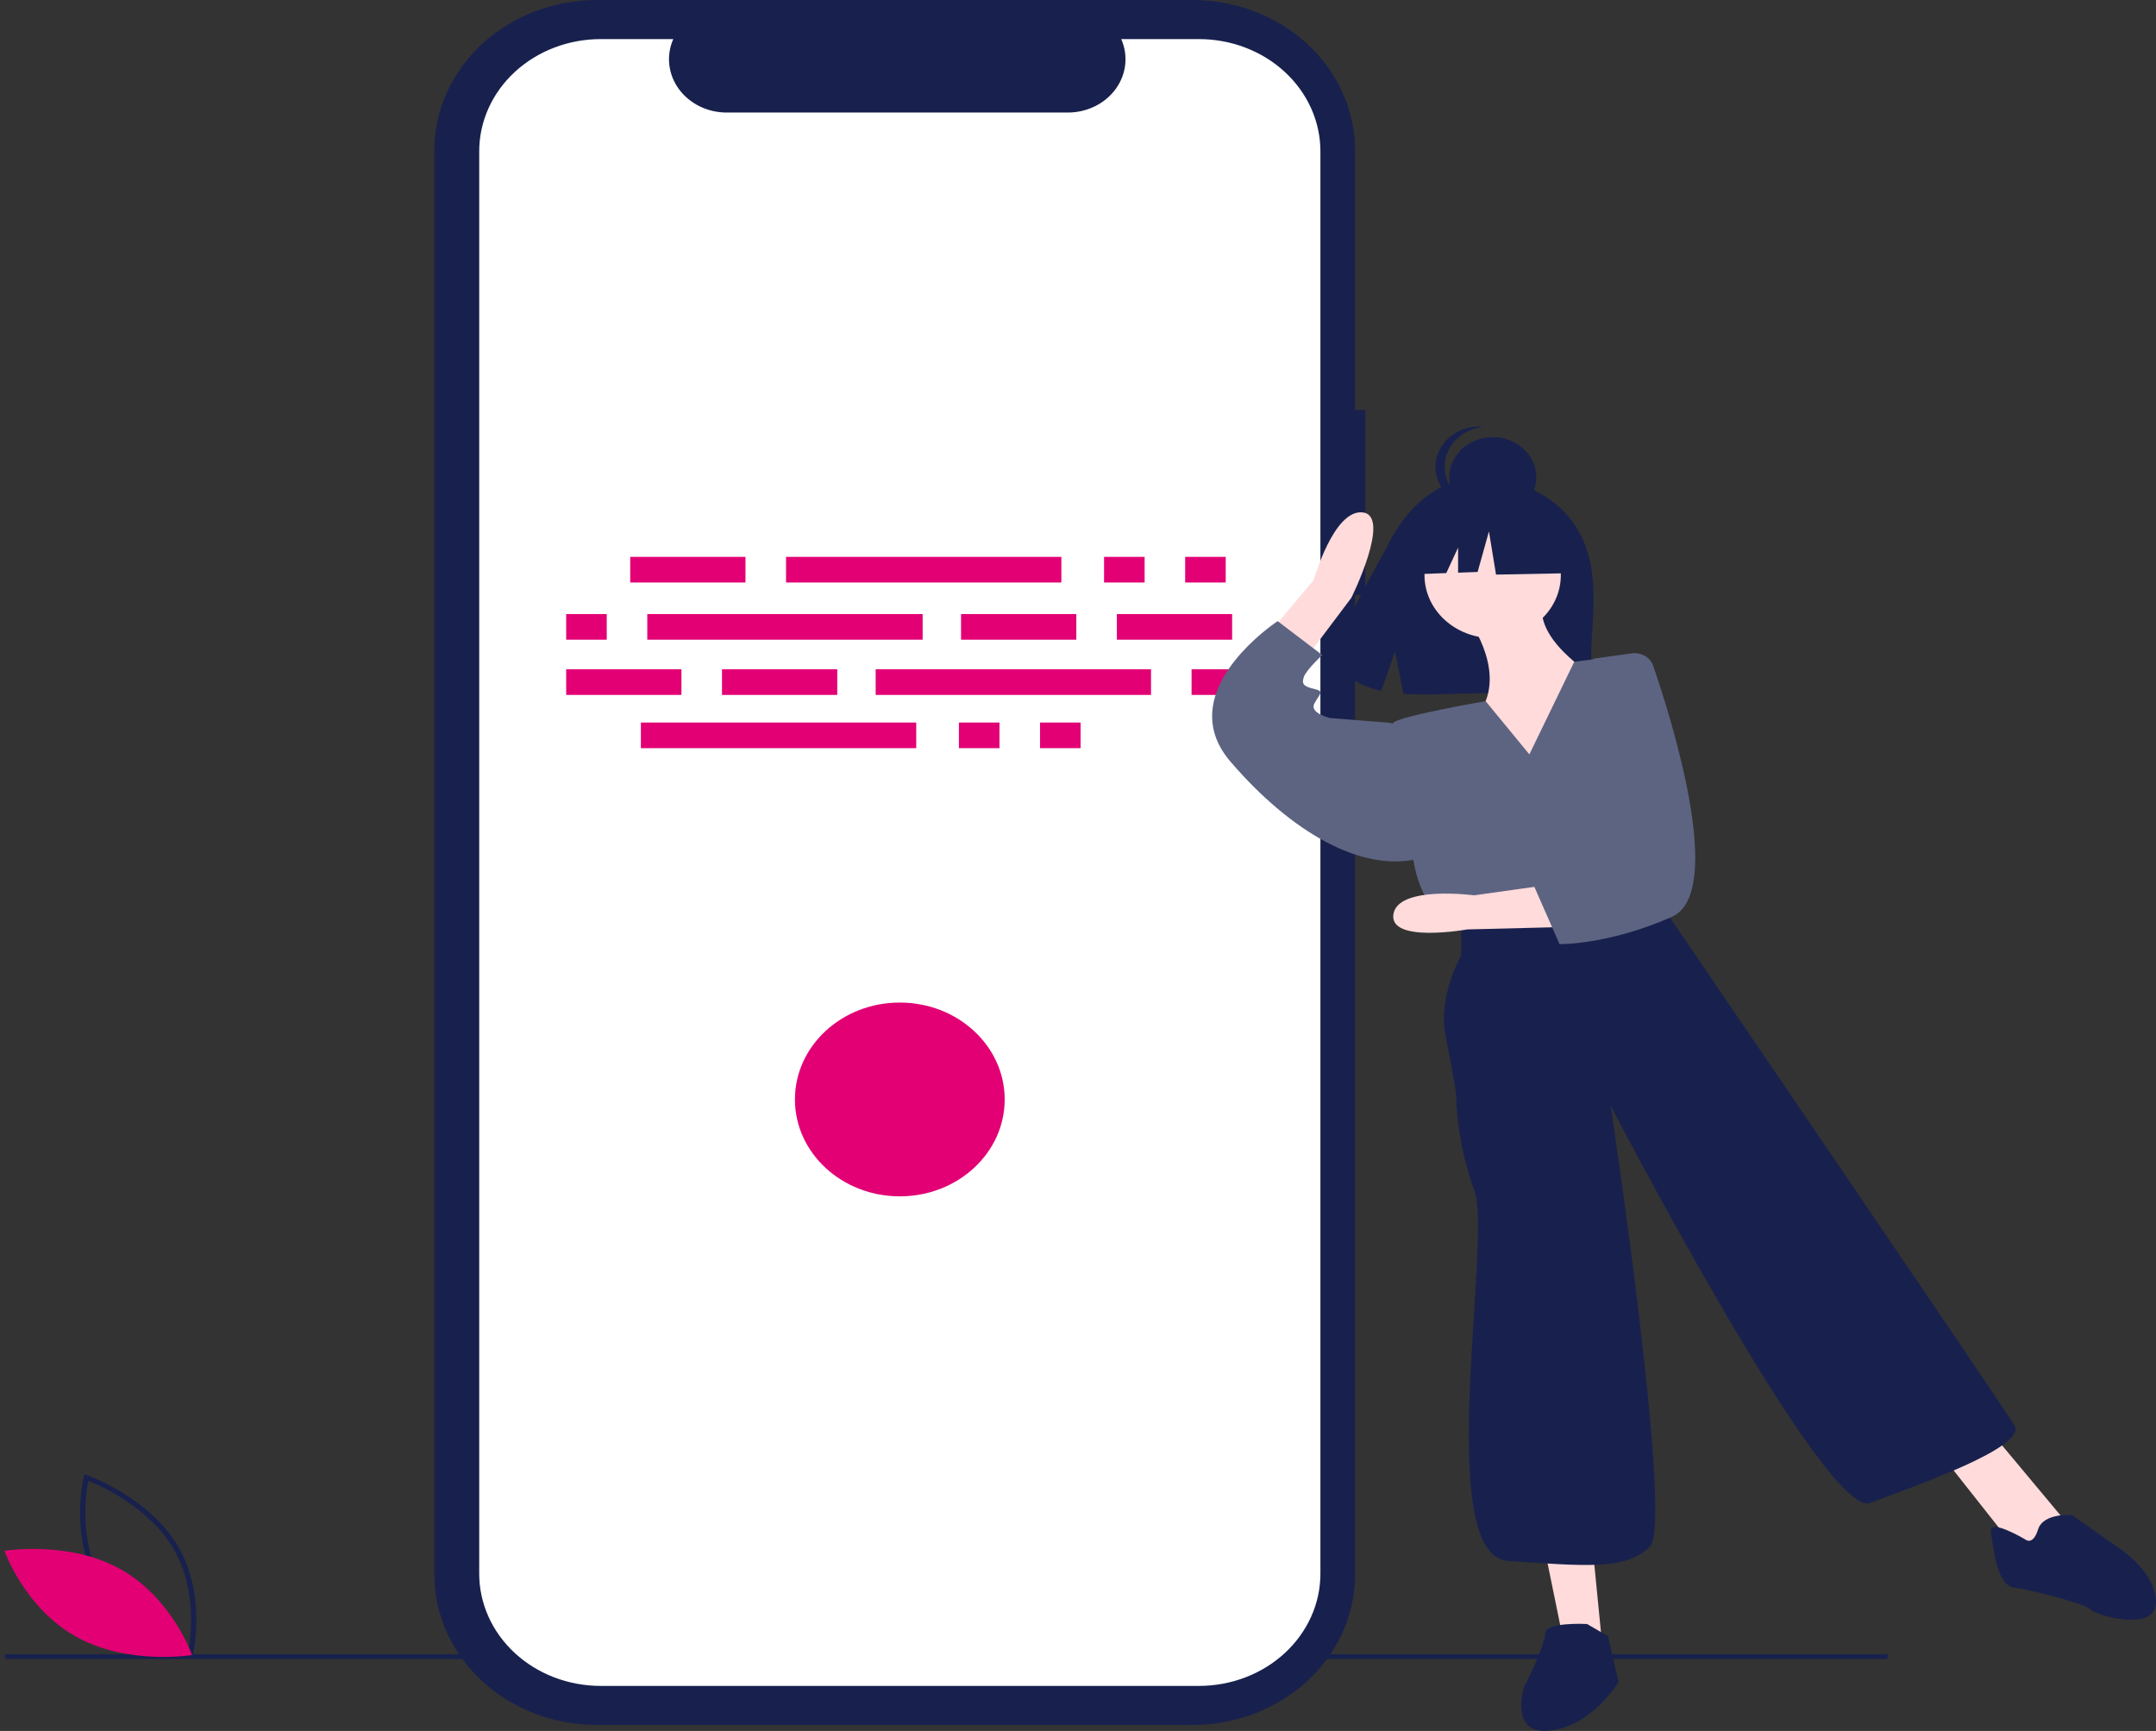 <svg width="289" height="232" viewBox="0 0 289 232" fill="none" xmlns="http://www.w3.org/2000/svg">
<rect x="0" y="0" width="289" height="232" fill="#333333" stroke="none"/>
<g clip-path="url(#clip0_4_128534)">
<path d="M183.01 54.943H181.635V20.142C181.635 17.497 181.071 14.878 179.975 12.434C178.88 9.99 177.274 7.77 175.249 5.899C173.225 4.029 170.821 2.545 168.176 1.533C165.531 0.521 162.696 -9.80643e-06 159.832 1.38436e-10H80.022C77.159 -9.38005e-06 74.324 0.521 71.679 1.533C69.034 2.545 66.63 4.029 64.606 5.899C62.581 7.77 60.975 9.99 59.879 12.434C58.784 14.878 58.22 17.497 58.22 20.142V211.063C58.22 213.708 58.784 216.327 59.879 218.771C60.975 221.215 62.581 223.435 64.606 225.305C66.63 227.176 69.034 228.659 71.679 229.672C74.324 230.684 77.159 231.205 80.022 231.205H159.832C162.696 231.205 165.531 230.684 168.176 229.672C170.821 228.659 173.225 227.176 175.249 225.305C177.274 223.435 178.88 221.215 179.975 218.771C181.071 216.327 181.635 213.708 181.635 211.063V79.715H183.01L183.01 54.943Z" fill="#18214D"/>
<path d="M253.022 221.712H0.683V222.361H253.022V221.712Z" fill="#18214D"/>
<path d="M160.712 5.24H150.294C150.773 6.325 150.956 7.503 150.827 8.668C150.697 9.834 150.26 10.953 149.552 11.925C148.845 12.898 147.889 13.695 146.769 14.246C145.65 14.797 144.401 15.085 143.132 15.085H97.41C96.142 15.085 94.893 14.797 93.773 14.246C92.654 13.695 91.698 12.898 90.99 11.925C90.283 10.953 89.845 9.834 89.716 8.668C89.586 7.503 89.769 6.325 90.248 5.24H80.518C78.38 5.24 76.262 5.629 74.287 6.385C72.312 7.141 70.517 8.249 69.005 9.646C67.493 11.043 66.293 12.701 65.475 14.526C64.657 16.351 64.236 18.307 64.236 20.282V210.923C64.236 212.898 64.657 214.854 65.475 216.679C66.293 218.504 67.493 220.162 69.005 221.559C70.517 222.956 72.312 224.064 74.287 224.82C76.262 225.575 78.38 225.965 80.518 225.965H160.712C162.85 225.965 164.968 225.575 166.943 224.82C168.918 224.064 170.713 222.956 172.225 221.559C173.737 220.162 174.937 218.504 175.755 216.679C176.573 214.854 176.994 212.898 176.994 210.923V20.282C176.994 18.307 176.573 16.351 175.755 14.526C174.937 12.701 173.737 11.043 172.225 9.646C170.713 8.249 168.918 7.141 166.943 6.385C164.968 5.629 162.85 5.24 160.712 5.24Z" fill="white"/>
<path d="M25.748 222.327L25.37 222.196C25.288 222.167 17.038 219.248 13.174 212.627C9.309 206.006 11.202 198.034 11.221 197.955L11.31 197.592L11.687 197.722C11.77 197.751 20.019 200.671 23.884 207.292C27.748 213.913 25.856 221.884 25.837 221.964L25.748 222.327ZM13.793 212.319C17.06 217.917 23.579 220.786 25.23 221.441C25.544 219.806 26.529 213.192 23.265 207.6C20.001 202.008 13.48 199.134 11.827 198.478C11.513 200.114 10.528 206.727 13.793 212.319Z" fill="#18214D"/>
<path d="M16.127 210.305C23.072 214.164 25.747 221.831 25.747 221.831C25.747 221.831 17.162 223.24 10.217 219.38C3.272 215.52 0.597 207.853 0.597 207.853C0.597 207.853 9.182 206.445 16.127 210.305Z" fill="#E20074"/>
<path d="M99.927 74.639H84.477V78.075H99.927V74.639Z" fill="#E20074"/>
<path d="M153.43 74.639H147.993V78.075H153.43V74.639Z" fill="#E20074"/>
<path d="M164.302 74.639H158.866V78.075H164.302V74.639Z" fill="#E20074"/>
<path d="M142.271 74.639H105.363V78.075H142.271V74.639Z" fill="#E20074"/>
<path d="M133.974 96.842H128.538V100.278H133.974V96.842Z" fill="#E20074"/>
<path d="M144.846 96.842H139.41V100.278H144.846V96.842Z" fill="#E20074"/>
<path d="M122.816 96.842H85.907V100.278H122.816V96.842Z" fill="#E20074"/>
<path d="M144.274 82.304H128.824V85.74H144.274V82.304Z" fill="#E20074"/>
<path d="M165.16 82.304H149.71V85.74H165.16V82.304Z" fill="#E20074"/>
<path d="M81.329 82.304H75.893V85.74H81.329V82.304Z" fill="#E20074"/>
<path d="M123.674 82.304H86.765V85.74H123.674V82.304Z" fill="#E20074"/>
<path d="M96.779 93.141H112.229V89.705H96.779V93.141Z" fill="#E20074"/>
<path d="M75.893 93.141H91.343V89.705H75.893V93.141Z" fill="#E20074"/>
<path d="M159.724 93.141H165.161V89.705H159.724V93.141Z" fill="#E20074"/>
<path d="M117.379 93.141H154.288V89.705H117.379V93.141Z" fill="#E20074"/>
<path d="M120.615 160.348C128.379 160.348 134.673 154.534 134.673 147.361C134.673 140.189 128.379 134.374 120.615 134.374C112.851 134.374 106.557 140.189 106.557 147.361C106.557 154.534 112.851 160.348 120.615 160.348Z" fill="#E20074"/>
<path d="M211.26 70.612C207.18 64.244 199.11 63.947 199.11 63.947C199.11 63.947 191.246 63.018 186.201 72.716C181.499 81.755 175.009 90.483 185.156 92.599L186.989 87.329L188.124 92.991C189.569 93.087 191.018 93.11 192.466 93.06C203.332 92.736 213.681 93.155 213.348 89.552C212.905 84.764 215.185 76.739 211.26 70.612Z" fill="#18214D"/>
<path d="M196.569 82.603C196.569 82.603 201.841 89.421 198.678 94.941C195.515 100.46 206.059 106.305 206.059 106.305L213.79 90.72C213.79 90.72 204.653 85.201 207.113 80.006L196.569 82.603Z" fill="#FFDBDB"/>
<path d="M200.084 85.525C205.13 85.525 209.221 81.746 209.221 77.084C209.221 72.422 205.13 68.642 200.084 68.642C195.037 68.642 190.946 72.422 190.946 77.084C190.946 81.746 195.037 85.525 200.084 85.525Z" fill="#FFDBDB"/>
<path d="M168.461 86.842L176.097 77.74C176.097 77.74 178.786 68.2 182.68 68.683C186.575 69.167 181.142 80.125 181.142 80.125L173.555 90.2L168.461 86.842Z" fill="#FFDBDB"/>
<path d="M207.113 207.928L209.573 219.941L214.845 221.24L213.439 206.954L207.113 207.928Z" fill="#FFDBDB"/>
<path d="M260.182 194.941L269.671 206.954L273.537 208.578L276.7 203.707L267.211 192.344L260.182 194.941Z" fill="#FFDBDB"/>
<path d="M205.004 101.11L199.142 93.98C199.142 93.98 187.783 95.915 186.729 96.889C185.675 97.863 189.541 115.72 189.541 115.72C189.541 115.72 190.244 120.59 193.407 123.188L196.57 125.136L222.577 120.266L223.555 109.575C223.911 105.682 223.383 101.762 222.004 98.068C220.625 94.374 218.426 90.986 215.548 88.123L211.023 88.694L205.004 101.11Z" fill="#5D6482"/>
<path d="M188.135 97.538L186.377 96.889L178.294 96.24C178.294 96.24 175.483 95.59 176.185 94.292C176.888 92.993 177.591 92.668 176.185 92.344C174.78 92.019 174.428 91.694 174.78 90.72C175.131 89.746 177.24 87.798 177.24 87.798L171.265 83.253C171.265 83.253 170.942 83.464 170.419 83.855C167.453 86.074 158.067 94.079 164.939 102.084C173.022 111.499 182.512 117.019 190.243 115.071L188.135 97.538Z" fill="#5D6482"/>
<path d="M195.867 123.512V128.058C195.867 128.058 192.704 133.577 193.758 138.772C194.812 143.967 195.164 146.564 195.164 146.564C195.278 150.983 196.108 155.36 197.624 159.552C200.084 166.045 192.001 208.578 202.193 209.227C212.385 209.876 218.008 210.526 221.171 207.279C224.334 204.032 215.899 148.188 215.899 148.188C215.899 148.188 244.718 203.708 250.692 201.435C256.667 199.162 271.779 193.967 270.022 191.045C268.265 188.123 223.982 123.188 223.982 123.188L222.577 120.266L195.867 123.512Z" fill="#18214D"/>
<path d="M212.736 217.669C212.736 217.669 207.113 217.344 207.113 218.967C207.113 220.591 204.301 226.11 204.301 226.11C204.301 226.11 202.192 232.604 207.816 231.954C213.439 231.305 216.953 225.461 216.953 225.461L215.547 219.292L212.736 217.669Z" fill="#18214D"/>
<path d="M271.428 206.305C271.428 206.305 266.507 203.383 266.859 205.331C267.21 207.279 267.562 212.474 270.022 212.798C272.482 213.123 279.862 215.071 280.214 215.721C280.565 216.37 289 218.967 289 214.746C289 210.526 283.728 207.279 283.728 207.279L277.754 203.058C277.754 203.058 273.888 202.733 273.185 205.006C272.482 207.279 271.428 206.305 271.428 206.305Z" fill="#18214D"/>
<path d="M200.098 69.37C203.321 69.37 205.933 66.957 205.933 63.98C205.933 61.002 203.321 58.589 200.098 58.589C196.875 58.589 194.263 61.002 194.263 63.98C194.263 66.957 196.875 69.37 200.098 69.37Z" fill="#18214D"/>
<path d="M193.648 62.561C193.648 61.23 194.182 59.945 195.146 58.956C196.11 57.966 197.436 57.341 198.869 57.2C198.056 57.12 197.233 57.199 196.454 57.432C195.675 57.665 194.958 58.047 194.35 58.552C193.741 59.058 193.255 59.676 192.921 60.367C192.588 61.057 192.416 61.805 192.416 62.561C192.416 63.317 192.588 64.065 192.921 64.755C193.255 65.446 193.741 66.064 194.35 66.57C194.958 67.075 195.675 67.457 196.454 67.69C197.233 67.923 198.056 68.002 198.869 67.921C197.436 67.781 196.11 67.156 195.146 66.166C194.182 65.177 193.648 63.892 193.648 62.561Z" fill="#18214D"/>
<path d="M209.456 69.998L201.483 66.139L190.472 67.718L188.194 77.013L193.865 76.812L195.449 73.397V76.755L198.066 76.662L199.585 71.225L200.534 77.013L209.836 76.838L209.456 69.998Z" fill="#18214D"/>
<path d="M208.979 124.265L196.683 124.572C196.683 124.572 186.191 126.458 186.779 122.546C187.368 118.633 197.604 120.002 197.604 120.002L208.808 118.423L208.979 124.265Z" fill="#FFDBDB"/>
<path d="M218.708 87.572C219.326 87.486 219.957 87.606 220.487 87.911C221.018 88.217 221.413 88.687 221.602 89.237C224.009 96.245 231.425 119.696 224.057 122.914C215.378 126.703 209.045 126.537 209.045 126.537L205.655 118.826L208.741 116.151L212.036 96.581L213.615 88.285L218.708 87.572Z" fill="#5D6482"/>
</g>
<defs>
<clipPath id="clip0_4_128534">
<rect width="288.403" height="232" fill="white" transform="translate(0.597)"/>
</clipPath>
</defs>
</svg>
